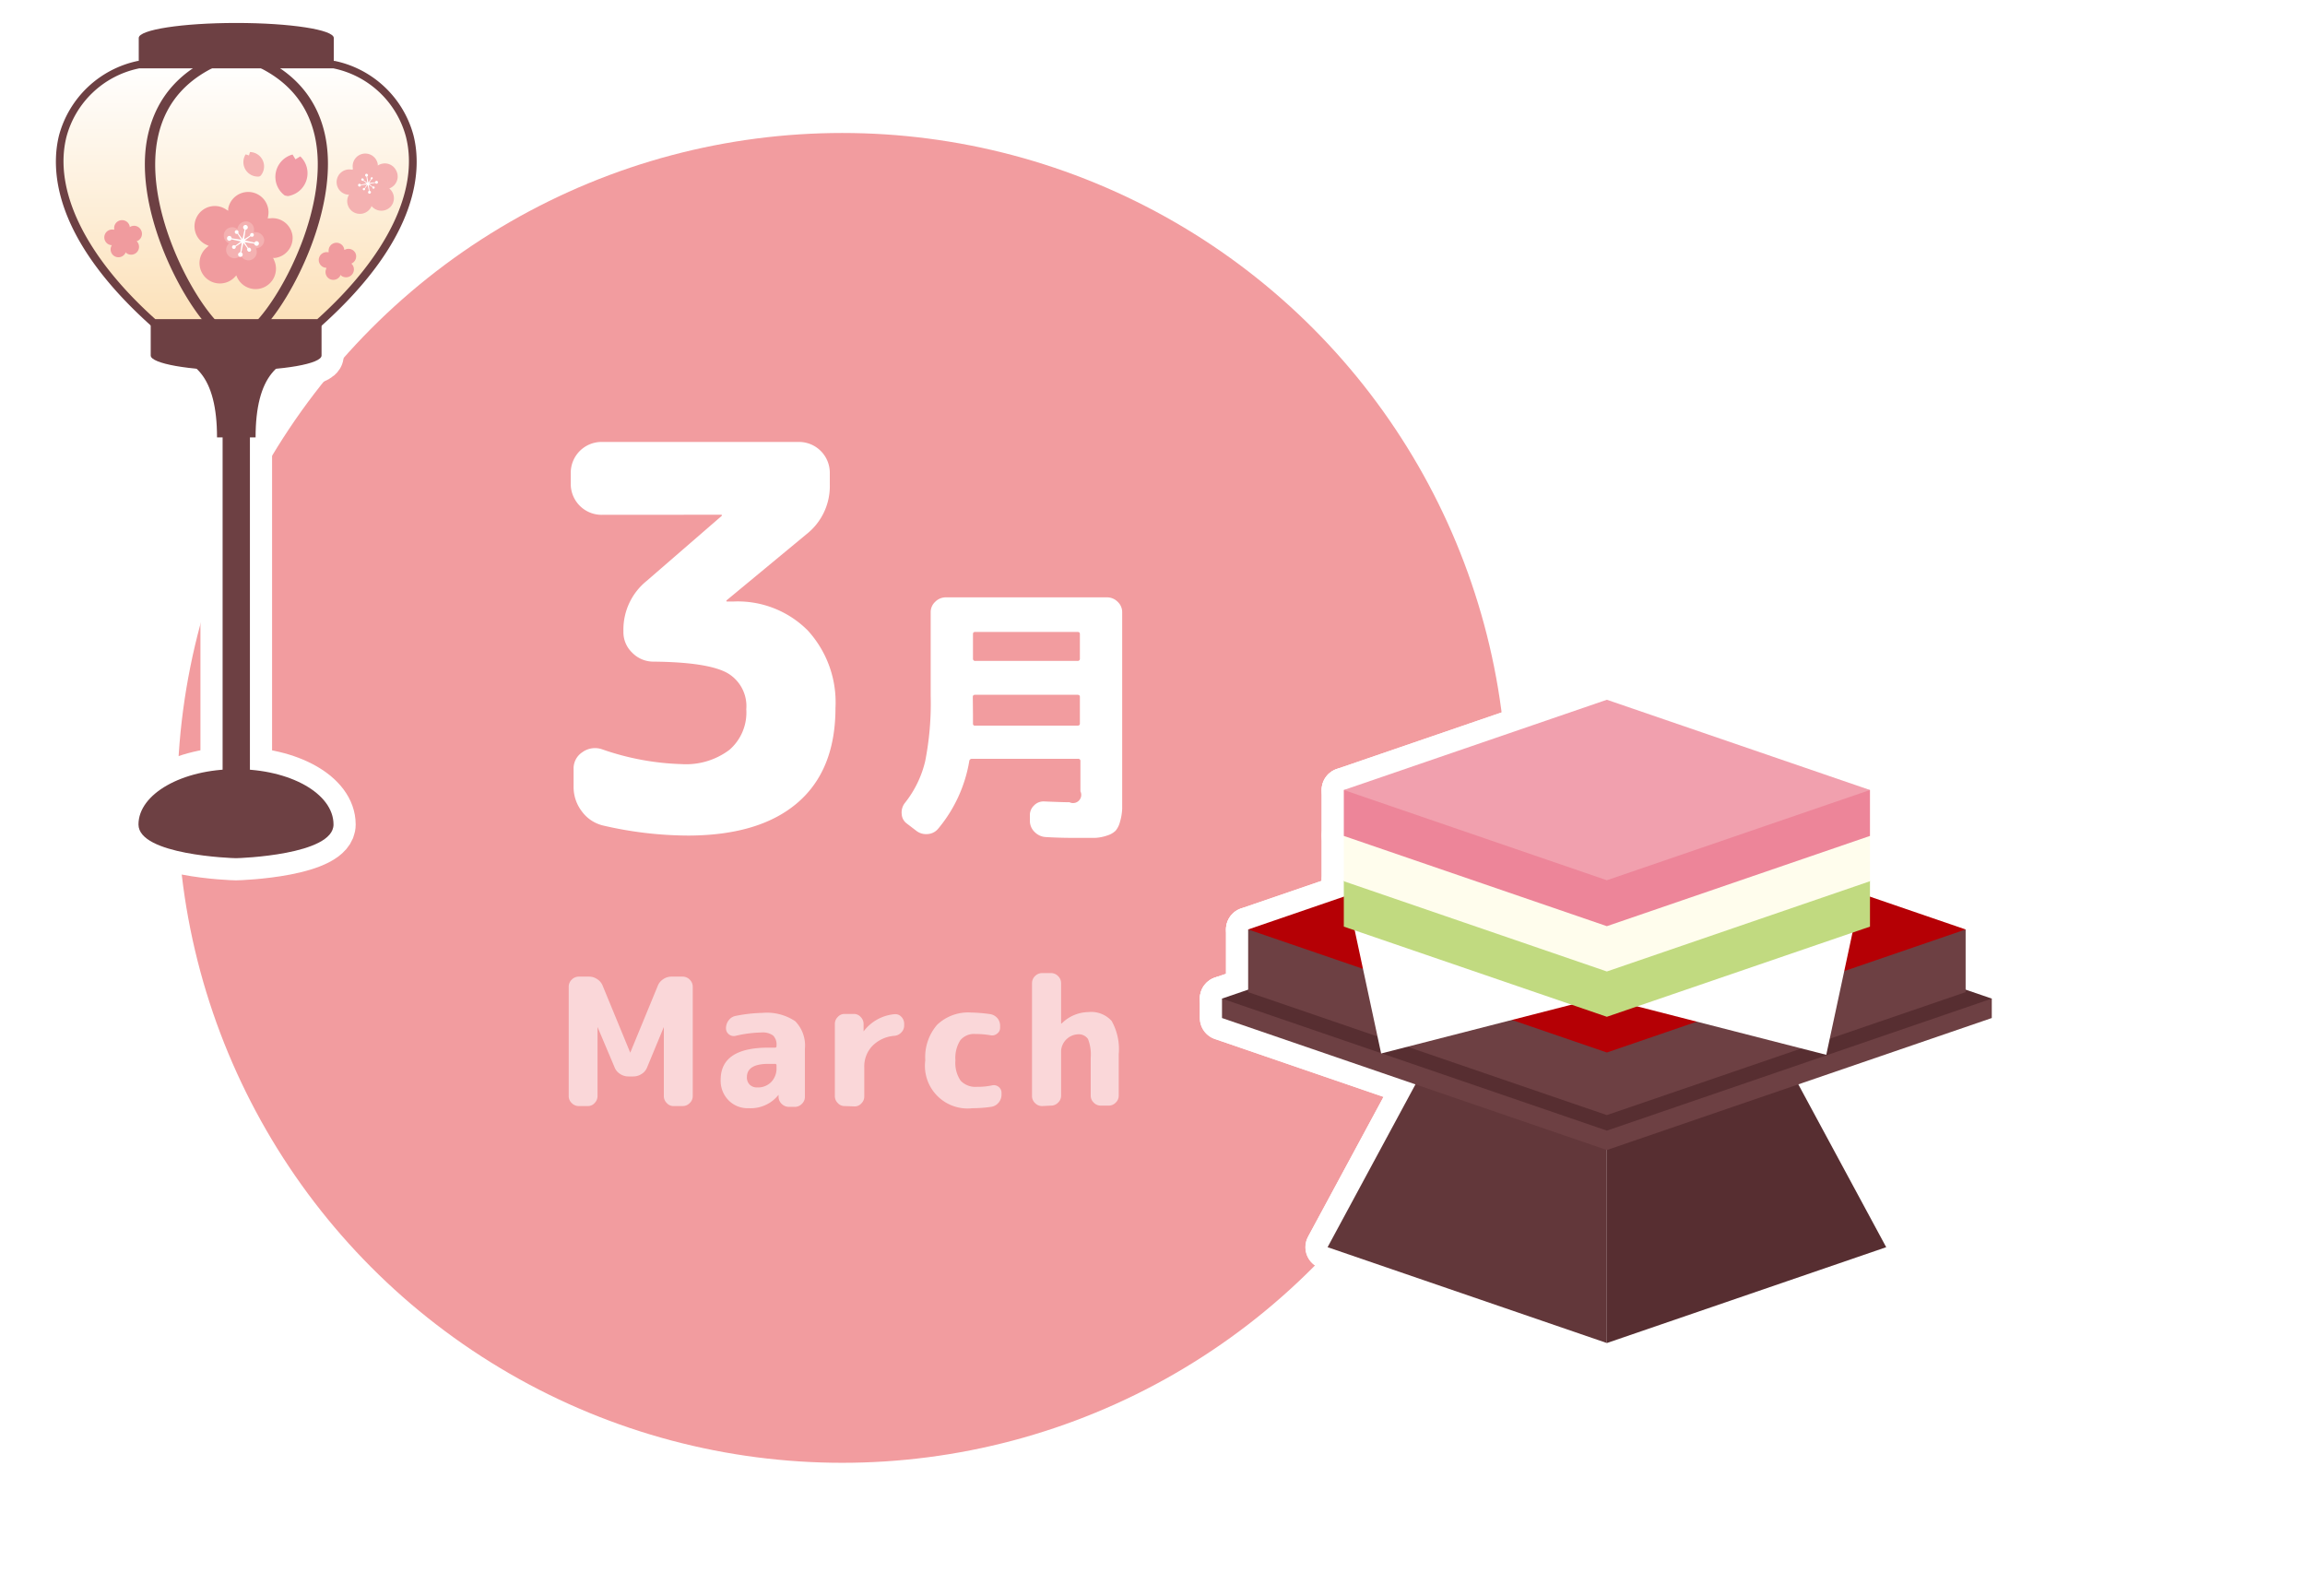 ﻿<svg xmlns="http://www.w3.org/2000/svg" xmlns:xlink="http://www.w3.org/1999/xlink" viewBox="0 0 260 180" width="260px" height="180px"><defs><style>.cls-1,.cls-16{fill:#fff;}.cls-2{fill:#f29c9f;}.cls-3{opacity:0.6;}.cls-4{fill:none;stroke:#fff;stroke-linecap:round;stroke-linejoin:round;stroke-width:5px;}.cls-5{fill:#572e31;}.cls-6{fill:#62373a;}.cls-7{fill:#6d4043;}.cls-8{fill:#b50005;}.cls-9{fill:#c1da80;}.cls-10{fill:#fffded;}.cls-11{fill:#ed8599;}.cls-12{fill:#f1a0ae;}.cls-13{fill:url(#名称未設定グラデーション_10);}.cls-14{fill:#f09b9e;}.cls-15{fill:#f4b1b1;}.cls-16{fill-rule:evenodd;}.cls-17{fill:#f09ba5;}</style><linearGradient id="名称未設定グラデーション_10" x1="26.65" y1="7.28" x2="26.65" y2="36.46" gradientUnits="userSpaceOnUse"><stop offset="0" stop-color="#fff"/><stop offset="1" stop-color="#fce1b9"/></linearGradient></defs><title>illust_event_03</title><g id="レイヤー_2" data-name="レイヤー 2"><g id="アセット用"><rect class="cls-1" width="260" height="180"/><circle class="cls-2" cx="95" cy="90" r="75"/><path class="cls-1" d="M67.8,58.07a3.48,3.48,0,0,1-3.42-3.42V53.27a3.48,3.48,0,0,1,3.42-3.42H90.18a3.48,3.48,0,0,1,3.42,3.42v1.38A6.88,6.88,0,0,1,91,60.23l-9.06,7.5v.06a.05.05,0,0,0,.06.06h.72a11.14,11.14,0,0,1,8.37,3.24,12,12,0,0,1,3.15,8.76q0,7-4.26,10.68T77.7,94.25A43,43,0,0,1,68,93.11a4.17,4.17,0,0,1-2.37-1.59,4.51,4.51,0,0,1-.93-2.79v-2a2.18,2.18,0,0,1,1-1.89,2.43,2.43,0,0,1,2.19-.33,29.69,29.69,0,0,0,9,1.68,8.13,8.13,0,0,0,5.4-1.62A5.57,5.57,0,0,0,84.18,80,4.31,4.31,0,0,0,82,75.89q-2.22-1.2-8.28-1.26a3.33,3.33,0,0,1-2.4-1,3.19,3.19,0,0,1-1-2.37v-.12a7.05,7.05,0,0,1,2.58-5.58l8.52-7.38v-.06a.05.05,0,0,0-.06-.06Z"/><path class="cls-1" d="M102.31,92.91a1.42,1.42,0,0,1-.6-1.09,1.73,1.73,0,0,1,.36-1.25,12,12,0,0,0,2.29-4.71,33.71,33.71,0,0,0,.62-7.38V69.06a1.58,1.58,0,0,1,.51-1.18,1.67,1.67,0,0,1,1.2-.5h18.18a1.67,1.67,0,0,1,1.2.5,1.58,1.58,0,0,1,.51,1.18v20c0,.92,0,1.65,0,2.18a6.1,6.1,0,0,1-.25,1.47,2.48,2.48,0,0,1-.5,1,2.35,2.35,0,0,1-.93.53,5.05,5.05,0,0,1-1.36.27c-.48,0-1.14,0-2,0s-2,0-3.54-.09a1.9,1.9,0,0,1-1.26-.54,1.74,1.74,0,0,1-.57-1.23l0-.63a1.49,1.49,0,0,1,.45-1.15,1.48,1.48,0,0,1,1.17-.47q2.13.09,2.85.09a.92.92,0,0,0,1.23-1.23V85.86a.24.24,0,0,0-.27-.27H109.63a.29.29,0,0,0-.3.27,16,16,0,0,1-3.51,7.62,1.66,1.66,0,0,1-1.19.6,1.79,1.79,0,0,1-1.3-.39Zm7.44-21.39v2.76a.24.24,0,0,0,.27.27h11.52a.24.24,0,0,0,.27-.27V71.52q0-.24-.27-.24H110Q109.75,71.28,109.75,71.52Zm0,9.09v1a.21.21,0,0,0,.24.24h11.55q.27,0,.27-.24v-3q0-.24-.27-.24H110q-.27,0-.27.24Z"/><g class="cls-3"><path class="cls-1" d="M65.29,124.76a1.08,1.08,0,0,1-.8-.34,1.06,1.06,0,0,1-.34-.79V111.3a1.1,1.1,0,0,1,.34-.8,1.12,1.12,0,0,1,.8-.34h1.14a1.63,1.63,0,0,1,.94.29,1.56,1.56,0,0,1,.62.76l3.1,7.53s0,0,0,0,0,0,0,0l3.1-7.53a1.56,1.56,0,0,1,.62-.76,1.63,1.63,0,0,1,.94-.29H77a1.12,1.12,0,0,1,.8.34,1.1,1.1,0,0,1,.34.8v12.33a1.06,1.06,0,0,1-.34.79,1.08,1.08,0,0,1-.8.34h-1a1,1,0,0,1-.79-.34,1.09,1.09,0,0,1-.33-.79v-7.79a0,0,0,0,0,0,0s0,0,0,0L73,120.38a1.52,1.52,0,0,1-.63.76,1.68,1.68,0,0,1-.95.28h-.52a1.68,1.68,0,0,1-.95-.28,1.52,1.52,0,0,1-.63-.76l-1.92-4.54s0,0,0,0a0,0,0,0,0,0,0v7.79a1.09,1.09,0,0,1-.33.79,1,1,0,0,1-.79.34Z"/><path class="cls-1" d="M84.45,125a3,3,0,0,1-2.27-.89,3.13,3.13,0,0,1-.89-2.31q0-3.63,5.4-3.63h.72c.12,0,.18-.06.18-.17v-.09a1.41,1.41,0,0,0-.39-1.11,2,2,0,0,0-1.31-.34,13.92,13.92,0,0,0-2.92.38.87.87,0,0,1-.75-.17.85.85,0,0,1-.33-.68v0a1.47,1.47,0,0,1,.31-.91,1.26,1.26,0,0,1,.79-.49,17,17,0,0,1,3-.34,5.75,5.75,0,0,1,3.71.94,3.92,3.92,0,0,1,1.09,3.12v5.41a1.06,1.06,0,0,1-.34.79,1.08,1.08,0,0,1-.8.34H89a1.14,1.14,0,0,1-.82-.33,1.11,1.11,0,0,1-.36-.8v-.23a0,0,0,0,0,0,0s0,0,0,0A4,4,0,0,1,84.45,125Zm2.24-5c-1.63,0-2.44.5-2.44,1.5a1.12,1.12,0,0,0,.32.85,1.16,1.16,0,0,0,.86.31,2.08,2.08,0,0,0,1.56-.61,2.21,2.21,0,0,0,.6-1.63v-.24a.16.16,0,0,0-.18-.18Z"/><path class="cls-1" d="M95.29,124.76a1,1,0,0,1-.79-.34,1.09,1.09,0,0,1-.33-.79V115.5a1.09,1.09,0,0,1,.33-.79,1,1,0,0,1,.79-.34h1a1,1,0,0,1,.79.34,1.09,1.09,0,0,1,.33.79v.84s0,0,0,0,0,0,0,0a4.92,4.92,0,0,1,3.46-1.94.93.93,0,0,1,.79.28,1.14,1.14,0,0,1,.33.82v.16a1.09,1.09,0,0,1-.33.8,1.19,1.19,0,0,1-.81.38A3.89,3.89,0,0,0,98.38,118a3.33,3.33,0,0,0-.89,2.41v3.26a1.09,1.09,0,0,1-.33.79,1,1,0,0,1-.79.34Z"/><path class="cls-1" d="M109.71,125a4.81,4.81,0,0,1-5.34-5.4,5.58,5.58,0,0,1,1.33-4,5.06,5.06,0,0,1,3.81-1.39,17.46,17.46,0,0,1,2.18.18,1.37,1.37,0,0,1,.81.45,1.31,1.31,0,0,1,.31.87v.21a.8.8,0,0,1-.34.67.88.88,0,0,1-.76.18,10.45,10.45,0,0,0-1.7-.14,2,2,0,0,0-1.69.71,3.72,3.72,0,0,0-.55,2.27,3.54,3.54,0,0,0,.59,2.29,2.3,2.3,0,0,0,1.85.69,7.73,7.73,0,0,0,1.68-.16.87.87,0,0,1,.75.16.85.85,0,0,1,.33.68v.2a1.37,1.37,0,0,1-.32.89,1.31,1.31,0,0,1-.8.48A14.44,14.44,0,0,1,109.71,125Z"/><path class="cls-1" d="M117.55,124.76a1.08,1.08,0,0,1-.8-.34,1.06,1.06,0,0,1-.34-.79V110.9a1.1,1.1,0,0,1,.34-.8,1.12,1.12,0,0,1,.8-.34h1a1.12,1.12,0,0,1,.8.34,1.1,1.1,0,0,1,.34.8v4.55h.06a4.35,4.35,0,0,1,3-1.29,3.1,3.1,0,0,1,2.64,1,6.47,6.47,0,0,1,.8,3.75v4.67a1.06,1.06,0,0,1-.34.79,1.08,1.08,0,0,1-.8.34h-.88a1.08,1.08,0,0,1-.8-.34,1.06,1.06,0,0,1-.34-.79v-4.26a4.74,4.74,0,0,0-.31-2.13,1.27,1.27,0,0,0-1.17-.52,2,2,0,0,0-1.86,1.84v5.07a1.06,1.06,0,0,1-.34.79,1.08,1.08,0,0,1-.8.34Z"/></g><polygon class="cls-4" points="224.66 112.63 221.72 111.62 221.72 104.84 221.71 104.84 210.93 101.14 210.93 99.4 210.93 99.33 210.93 94.29 210.93 94.22 210.93 89.11 210.92 89.11 181.25 78.93 151.58 89.11 151.58 89.11 151.58 89.11 151.58 89.11 151.58 89.11 151.58 94.22 151.58 94.29 151.58 99.33 151.58 99.4 151.58 101.14 140.8 104.84 140.79 104.84 140.79 111.62 137.85 112.63 137.84 112.63 137.84 112.64 137.84 112.64 137.84 112.64 137.84 114.83 159.66 122.32 149.75 140.68 181.25 151.49 181.25 151.49 181.25 151.49 181.25 151.49 181.25 151.49 212.76 140.68 202.85 122.32 224.67 114.83 224.67 112.63 224.66 112.63"/><path class="cls-4" d="M154.78,138.71l26.47,9.08,26.47-9.08L199.77,124a3.49,3.49,0,0,1,1.94-5l16.9-5.79a3.5,3.5,0,0,1-.39-1.6v-4.28l-8.43-2.89a3.51,3.51,0,0,1-2.36-3.31V91.6l-26.18-9-26.18,9v9.54a3.5,3.5,0,0,1-2.36,3.31l-8.42,2.89v4.28a3.5,3.5,0,0,1-.39,1.6L160.79,119a3.5,3.5,0,0,1,2,5Z"/><polygon class="cls-4" points="201.27 119.39 212.76 140.68 181.25 151.49 181.25 123.12 201.27 119.39"/><polygon class="cls-4" points="161.24 119.39 149.75 140.68 181.25 151.49 181.25 123.12 161.24 119.39"/><polygon class="cls-4" points="137.84 112.63 137.84 114.83 181.25 129.72 224.67 114.83 224.67 112.63 137.84 112.63"/><polygon class="cls-4" points="224.67 112.64 181.25 127.53 137.84 112.64 181.25 97.75 224.67 112.64"/><polygon class="cls-4" points="140.79 104.84 140.79 111.91 181.25 125.78 221.72 111.91 221.72 104.84 140.79 104.84"/><polygon class="cls-4" points="221.72 104.84 181.25 118.72 140.79 104.84 181.25 90.96 221.72 104.84"/><polygon class="cls-4" points="178.79 112.93 155.79 118.83 152.6 103.96 178.79 112.93"/><polygon class="cls-4" points="183.01 113.09 206 118.98 209.19 104.12 183.01 113.09"/><polygon class="cls-4" points="151.58 99.33 151.58 104.52 181.25 114.69 210.93 104.52 210.93 99.33 151.58 99.33"/><polygon class="cls-4" points="151.58 94.22 151.58 99.4 181.25 109.58 210.93 99.4 210.93 94.22 151.58 94.22"/><polygon class="cls-4" points="151.58 89.11 151.58 94.29 181.25 104.47 210.93 94.29 210.93 89.11 151.58 89.11"/><polygon class="cls-4" points="210.93 89.11 181.25 99.29 151.58 89.11 181.25 78.93 210.93 89.11"/><polygon class="cls-1" points="224.66 112.63 221.72 111.62 221.72 104.84 221.71 104.84 210.93 101.14 210.93 99.4 210.93 99.33 210.93 94.29 210.93 94.22 210.93 89.11 210.92 89.11 181.25 78.93 151.58 89.11 151.58 89.11 151.58 89.11 151.58 89.11 151.58 89.11 151.58 94.22 151.58 94.29 151.58 99.33 151.58 99.4 151.58 101.14 140.8 104.84 140.79 104.84 140.79 111.62 137.85 112.63 137.84 112.63 137.84 112.64 137.84 112.64 137.84 112.64 137.84 114.83 159.66 122.32 149.75 140.68 181.25 151.49 181.25 151.49 181.25 151.49 181.25 151.49 181.25 151.49 212.76 140.68 202.85 122.32 224.67 114.83 224.67 112.63 224.66 112.63"/><path class="cls-1" d="M154.78,138.71l26.47,9.08,26.47-9.08L199.77,124a3.49,3.49,0,0,1,1.94-5l16.9-5.79a3.5,3.5,0,0,1-.39-1.6v-4.28l-8.43-2.89a3.51,3.51,0,0,1-2.36-3.31V91.6l-26.18-9-26.18,9v9.54a3.5,3.5,0,0,1-2.36,3.31l-8.42,2.89v4.28a3.5,3.5,0,0,1-.39,1.6L160.79,119a3.5,3.5,0,0,1,2,5Z"/><polygon class="cls-5" points="201.27 119.39 212.76 140.68 181.25 151.49 181.25 123.12 201.27 119.39"/><polygon class="cls-6" points="161.24 119.39 149.75 140.68 181.25 151.49 181.25 123.12 161.24 119.39"/><polygon class="cls-7" points="137.84 112.63 137.84 114.83 181.25 129.72 224.67 114.83 224.67 112.63 137.84 112.63"/><polygon class="cls-5" points="224.67 112.64 181.25 127.53 137.84 112.64 181.25 97.75 224.67 112.64"/><polygon class="cls-7" points="140.79 104.84 140.79 111.91 181.25 125.78 221.72 111.91 221.72 104.84 140.79 104.84"/><polygon class="cls-8" points="221.72 104.84 181.25 118.72 140.79 104.84 181.25 90.96 221.72 104.84"/><polygon class="cls-1" points="178.79 112.93 155.79 118.83 152.6 103.96 178.79 112.93"/><polygon class="cls-1" points="183.01 113.09 206 118.98 209.19 104.12 183.01 113.09"/><polygon class="cls-9" points="151.58 99.33 151.58 104.52 181.25 114.69 210.93 104.52 210.93 99.33 151.58 99.33"/><polygon class="cls-10" points="151.58 94.22 151.58 99.4 181.25 109.58 210.93 99.4 210.93 94.22 151.58 94.22"/><polygon class="cls-11" points="151.58 89.11 151.58 94.29 181.25 104.47 210.93 94.29 210.93 89.11 151.58 89.11"/><polygon class="cls-12" points="210.93 89.11 181.25 99.29 151.58 89.11 181.25 78.93 210.93 89.11"/><rect class="cls-4" x="25.11" y="41.73" width="3.08" height="47.25"/><path class="cls-4" d="M15.65,7.8V4.28c0-.93,4.92-1.69,11-1.69s11,.76,11,1.69V7.92Z"/><path class="cls-4" d="M36.27,36.58V40.1c0,.93-4.31,1.69-9.62,1.69S17,41,17,40.1V36.46Z"/><path class="cls-4" d="M37.62,93c0,3.44-10.59,3.8-11,3.8s-11-.36-11-3.8,4.91-6.24,11-6.24S37.62,89.5,37.62,93Z"/><path class="cls-4" d="M28.83,49.34c0-6.9,2.59-9.24,6.67-9.24H17.81c4.08,0,6.67,2.34,6.67,9.24Z"/><path class="cls-4" d="M36,36.46C52,22.06,47.56,9.71,37.65,7.28h-22C5.75,9.71,1.28,22.06,17.35,36.46Z"/><path class="cls-4" d="M36,36.88H17.35a.43.43,0,0,1-.28-.11C5.85,26.73,5.73,19,6.66,15.26a11.68,11.68,0,0,1,8.9-8.39H37.75a11.66,11.66,0,0,1,8.89,8.39c.94,3.72.82,11.47-10.4,21.51A.44.44,0,0,1,36,36.88ZM17.52,36H35.79c7.87-7.09,11.52-14.58,10-20.57A10.69,10.69,0,0,0,37.6,7.71H15.71a10.69,10.69,0,0,0-8.22,7.75C6,21.45,9.65,28.94,17.52,36Z"/><path class="cls-4" d="M24.24,37.38a.59.59,0,0,1-.42-.17c-3.46-3.47-9-14.15-7.09-22.18,1-4.18,3.7-7.19,8.12-8.94a.59.59,0,0,1,.76.29.52.52,0,0,1-.3.7c-4.06,1.6-6.57,4.35-7.45,8.18-1.77,7.67,3.49,17.89,6.8,21.22a.51.51,0,0,1,0,.76A.62.62,0,0,1,24.24,37.38Z"/><path class="cls-4" d="M29.07,37.38a.62.62,0,0,1-.39-.14.51.51,0,0,1,0-.76c3.32-3.33,8.58-13.55,6.81-21.22-.89-3.83-3.39-6.58-7.45-8.18a.53.53,0,0,1-.31-.7.6.6,0,0,1,.76-.29c4.43,1.75,7.16,4.76,8.13,8.94,1.85,8-3.63,18.71-7.09,22.18A.61.61,0,0,1,29.07,37.38Z"/><path class="cls-4" d="M33,26.63a2.28,2.28,0,0,0-2.57-2l-.24,0a1.31,1.31,0,0,0,.06-.27,2.29,2.29,0,1,0-4.51-.83q0,.11,0,.24l-.23-.14a2.29,2.29,0,1,0-2.19,4l.22.1-.21.18a2.3,2.3,0,1,0,3.16,3.33l.17-.18a1.45,1.45,0,0,0,.1.25,2.29,2.29,0,1,0,4.14-2c0-.07-.07-.14-.11-.22a1.23,1.23,0,0,0,.27,0A2.28,2.28,0,0,0,33,26.63Zm-5.64.72Z"/><path class="cls-4" d="M29.8,27a1,1,0,0,0-1.06-.81l-.1,0a.61.61,0,0,0,0-.11.94.94,0,0,0-.75-1.1,1,1,0,0,0-1.1.76s0,.06,0,.1a.21.21,0,0,0-.1-.06.94.94,0,1,0-.89,1.65l.09,0-.09.07a.94.94,0,0,0,1.3,1.37l.06-.07.05.1a.94.94,0,0,0,1.69-.81l0-.09H29A.94.94,0,0,0,29.8,27Zm-2.32.29Z"/><path class="cls-4" d="M26.12,26.94a.25.25,0,0,1-.3.21.26.26,0,0,1-.21-.3.26.26,0,1,1,.51.09Z"/><path class="cls-4" d="M29.2,27.51a.25.25,0,0,1-.3.21.25.25,0,0,1-.21-.3.26.26,0,0,1,.3-.21A.25.25,0,0,1,29.2,27.51Z"/><path class="cls-4" d="M27.17,28.46a.26.26,0,1,1-.31.21A.28.28,0,0,1,27.17,28.46Z"/><path class="cls-4" d="M27.74,25.38a.28.28,0,0,1,.21.31.27.27,0,0,1-.31.21.26.26,0,0,1,.1-.52Z"/><path class="cls-4" d="M26.87,26.06a.21.21,0,1,1-.29-.06A.21.21,0,0,1,26.87,26.06Z"/><path class="cls-4" d="M28.6,26.38a.21.21,0,1,1-.29-.06A.21.21,0,0,1,28.6,26.38Z"/><path class="cls-4" d="M26.56,27.75a.21.21,0,1,1-.29-.06A.21.21,0,0,1,26.56,27.75Z"/><path class="cls-4" d="M28.28,28.07a.2.2,0,0,1-.05.29.21.21,0,0,1-.29-.06.21.21,0,1,1,.34-.23Z"/><polygon class="cls-4" points="28.89 27.4 27.63 27.12 28.42 26.54 28.37 26.46 27.54 26.99 27.73 25.71 27.63 25.69 27.35 26.96 26.76 26.16 26.69 26.21 27.22 27.04 25.94 26.85 25.92 26.96 27.18 27.24 26.39 27.82 26.44 27.89 27.27 27.37 27.08 28.65 27.18 28.67 27.46 27.4 28.05 28.2 28.12 28.15 27.59 27.32 28.87 27.51 28.89 27.4"/><path class="cls-4" d="M44.67,19.2a1.42,1.42,0,0,0-1.93-.6l-.13.07a.78.78,0,0,0,0-.16,1.42,1.42,0,1,0-2.81.47.4.4,0,0,0,0,.15l-.17,0a1.43,1.43,0,1,0-.41,2.83h.15a1.09,1.09,0,0,0-.08.15,1.43,1.43,0,0,0,2.56,1.27l.06-.14a1.31,1.31,0,0,0,.11.12,1.43,1.43,0,0,0,2,0,1.42,1.42,0,0,0,0-2,.52.52,0,0,0-.11-.1l.15-.07A1.43,1.43,0,0,0,44.67,19.2Zm-3.14,1.63Z"/><path class="cls-4" d="M40.71,20.86a.16.16,0,0,1-.13.19.18.18,0,0,1-.19-.13.16.16,0,0,1,.32-.06Z"/><path class="cls-4" d="M42.63,20.53a.16.16,0,0,1-.13.19.16.16,0,0,1-.19-.13.18.18,0,0,1,.14-.19A.16.16,0,0,1,42.63,20.53Z"/><path class="cls-4" d="M41.65,21.53a.16.16,0,0,1,.19.13.18.18,0,0,1-.14.19.16.16,0,0,1-.18-.14A.15.15,0,0,1,41.65,21.53Z"/><path class="cls-4" d="M41.32,19.6a.18.18,0,0,1,.19.14.17.17,0,0,1-.13.18.16.16,0,0,1-.19-.13A.16.16,0,0,1,41.32,19.6Z"/><path class="cls-4" d="M41,20.18a.13.13,0,0,1,0,.18.12.12,0,0,1-.18,0,.13.13,0,1,1,.15-.21Z"/><path class="cls-4" d="M42,20a.13.13,0,0,1-.15.21.12.12,0,0,1,0-.18A.13.13,0,0,1,42,20Z"/><path class="cls-4" d="M41.14,21.24a.13.13,0,1,1-.18,0A.13.13,0,0,1,41.14,21.24Z"/><path class="cls-4" d="M42.22,21.06a.13.13,0,0,1-.15.21.13.13,0,1,1,.15-.21Z"/><polygon class="cls-4" points="42.43 20.54 41.63 20.64 41.97 20.13 41.92 20.1 41.55 20.59 41.39 19.8 41.32 19.81 41.43 20.61 40.92 20.27 40.89 20.31 41.37 20.69 40.58 20.85 40.59 20.91 41.4 20.81 41.06 21.32 41.1 21.35 41.47 20.86 41.64 21.65 41.7 21.64 41.59 20.84 42.11 21.18 42.14 21.14 41.65 20.76 42.44 20.6 42.43 20.54"/><path class="cls-4" d="M15.9,25.94a.88.88,0,0,0-1.19-.37l-.08.05s0-.07,0-.11a.89.89,0,0,0-1.75.3.29.29,0,0,1,0,.09l-.1,0a.88.88,0,0,0-.26,1.75h.1a.41.41,0,0,0-.05.09.88.88,0,1,0,1.58.79.36.36,0,0,0,0-.09l.07.08a.89.89,0,0,0,1.24-1.27l-.07-.06.09,0A.89.89,0,0,0,15.9,25.94ZM14,27Z"/><path class="cls-4" d="M40.09,28.54a.88.88,0,0,0-1.19-.37l-.08,0s0-.08,0-.11a.89.89,0,0,0-1.75.3s0,.06,0,.09l-.1,0a.88.88,0,0,0-.26,1.75h.1a.41.41,0,0,0,0,.09.89.89,0,0,0,.4,1.19.89.89,0,0,0,1.18-.4l0-.09.07.08a.89.89,0,0,0,1.24-1.27l-.07-.06.09-.05A.88.88,0,0,0,40.09,28.54Zm-1.94,1Z"/><path class="cls-4" d="M32.12,22.05A2.61,2.61,0,0,1,33,17.43l.33.54.54-.33a2.61,2.61,0,0,1-1.41,4.48Z"/><path class="cls-4" d="M29.24,19.91a1.63,1.63,0,0,1-1.53-2.5l.37.12.12-.38a1.62,1.62,0,0,1,1.2,2.67Z"/><rect class="cls-7" x="25.11" y="41.73" width="3.08" height="47.25"/><path class="cls-7" d="M15.65,7.8V4.28c0-.93,4.92-1.69,11-1.69s11,.76,11,1.69V7.92Z"/><path class="cls-7" d="M36.27,36.58V40.1c0,.93-4.31,1.69-9.62,1.69S17,41,17,40.1V36.46Z"/><path class="cls-7" d="M37.62,93c0,3.44-10.59,3.8-11,3.8s-11-.36-11-3.8,4.91-6.24,11-6.24S37.62,89.5,37.62,93Z"/><path class="cls-7" d="M28.83,49.34c0-6.9,2.59-9.24,6.67-9.24H17.81c4.08,0,6.67,2.34,6.67,9.24Z"/><path class="cls-13" d="M36,36.46C52,22.06,47.56,9.71,37.65,7.28h-22C5.75,9.71,1.28,22.06,17.35,36.46Z"/><path class="cls-7" d="M36,36.88H17.35a.43.43,0,0,1-.28-.11C5.85,26.73,5.73,19,6.66,15.26a11.68,11.68,0,0,1,8.9-8.39H37.75a11.66,11.66,0,0,1,8.89,8.39c.94,3.72.82,11.47-10.4,21.51A.44.44,0,0,1,36,36.88ZM17.52,36H35.79c7.87-7.09,11.52-14.58,10-20.57A10.69,10.69,0,0,0,37.6,7.71H15.71a10.69,10.69,0,0,0-8.22,7.75C6,21.45,9.65,28.94,17.52,36Z"/><path class="cls-7" d="M24.24,37.38a.59.59,0,0,1-.42-.17c-3.46-3.47-9-14.15-7.09-22.18,1-4.18,3.7-7.19,8.12-8.94a.59.59,0,0,1,.76.29.52.52,0,0,1-.3.7c-4.06,1.6-6.57,4.35-7.45,8.18-1.77,7.67,3.49,17.89,6.8,21.22a.51.51,0,0,1,0,.76A.62.62,0,0,1,24.24,37.38Z"/><path class="cls-7" d="M29.07,37.38a.62.62,0,0,1-.39-.14.51.51,0,0,1,0-.76c3.32-3.33,8.58-13.55,6.81-21.22-.89-3.83-3.39-6.58-7.45-8.18a.53.53,0,0,1-.31-.7.6.6,0,0,1,.76-.29c4.43,1.75,7.16,4.76,8.13,8.94,1.85,8-3.63,18.71-7.09,22.18A.61.61,0,0,1,29.07,37.38Z"/><path class="cls-14" d="M33,26.63a2.28,2.28,0,0,0-2.57-2l-.24,0a1.31,1.31,0,0,0,.06-.27,2.29,2.29,0,1,0-4.51-.83q0,.11,0,.24l-.23-.14a2.29,2.29,0,1,0-2.19,4l.22.1-.21.18a2.3,2.3,0,1,0,3.16,3.33l.17-.18a1.45,1.45,0,0,0,.1.25,2.29,2.29,0,1,0,4.14-2c0-.07-.07-.14-.11-.22a1.23,1.23,0,0,0,.27,0A2.28,2.28,0,0,0,33,26.63Zm-5.64.72Z"/><path class="cls-15" d="M29.8,27a1,1,0,0,0-1.06-.81l-.1,0a.61.61,0,0,0,0-.11.94.94,0,0,0-.75-1.1,1,1,0,0,0-1.1.76s0,.06,0,.1a.21.21,0,0,0-.1-.06.94.94,0,1,0-.89,1.65l.09,0-.09.07a.94.94,0,0,0,1.3,1.37l.06-.07.05.1a.94.94,0,0,0,1.69-.81l0-.09H29A.94.94,0,0,0,29.8,27Zm-2.32.29Z"/><path class="cls-16" d="M26.12,26.94a.25.25,0,0,1-.3.21.26.26,0,0,1-.21-.3.26.26,0,1,1,.51.09Z"/><path class="cls-16" d="M29.2,27.51a.25.25,0,0,1-.3.21.25.25,0,0,1-.21-.3.26.26,0,0,1,.3-.21A.25.25,0,0,1,29.2,27.51Z"/><path class="cls-16" d="M27.17,28.46a.26.26,0,1,1-.31.21A.28.28,0,0,1,27.17,28.46Z"/><path class="cls-16" d="M27.74,25.38a.28.28,0,0,1,.21.31.27.27,0,0,1-.31.21.26.26,0,0,1,.1-.52Z"/><path class="cls-16" d="M26.87,26.06a.21.21,0,1,1-.29-.06A.21.21,0,0,1,26.87,26.06Z"/><path class="cls-16" d="M28.6,26.38a.21.21,0,1,1-.29-.06A.21.21,0,0,1,28.6,26.38Z"/><path class="cls-16" d="M26.56,27.75a.21.21,0,1,1-.29-.06A.21.21,0,0,1,26.56,27.75Z"/><path class="cls-16" d="M28.28,28.07a.2.2,0,0,1-.05.29.21.21,0,0,1-.29-.06.21.21,0,1,1,.34-.23Z"/><polygon class="cls-16" points="28.89 27.4 27.63 27.12 28.42 26.54 28.37 26.46 27.54 26.99 27.73 25.71 27.63 25.69 27.35 26.96 26.76 26.16 26.69 26.21 27.22 27.04 25.94 26.85 25.92 26.96 27.18 27.24 26.39 27.82 26.44 27.89 27.27 27.37 27.08 28.65 27.18 28.67 27.46 27.4 28.05 28.2 28.12 28.15 27.59 27.32 28.87 27.51 28.89 27.4"/><path class="cls-15" d="M44.67,19.2a1.42,1.42,0,0,0-1.93-.6l-.13.07a.78.78,0,0,0,0-.16,1.42,1.42,0,1,0-2.81.47.4.4,0,0,0,0,.15l-.17,0a1.43,1.43,0,1,0-.41,2.83h.15a1.09,1.09,0,0,0-.08.15,1.43,1.43,0,0,0,2.56,1.27l.06-.14a1.31,1.31,0,0,0,.11.12,1.43,1.43,0,0,0,2,0,1.42,1.42,0,0,0,0-2,.52.52,0,0,0-.11-.1l.15-.07A1.43,1.43,0,0,0,44.67,19.2Zm-3.14,1.63Z"/><path class="cls-16" d="M40.71,20.86a.16.16,0,0,1-.13.19.18.18,0,0,1-.19-.13.16.16,0,0,1,.32-.06Z"/><path class="cls-16" d="M42.63,20.53a.16.16,0,0,1-.13.19.16.16,0,0,1-.19-.13.18.18,0,0,1,.14-.19A.16.16,0,0,1,42.63,20.53Z"/><path class="cls-16" d="M41.65,21.53a.16.16,0,0,1,.19.13.18.18,0,0,1-.14.19.16.16,0,0,1-.18-.14A.15.15,0,0,1,41.65,21.53Z"/><path class="cls-16" d="M41.32,19.6a.18.18,0,0,1,.19.14.17.17,0,0,1-.13.18.16.16,0,0,1-.19-.13A.16.16,0,0,1,41.32,19.6Z"/><path class="cls-16" d="M41,20.18a.13.13,0,0,1,0,.18.12.12,0,0,1-.18,0,.13.13,0,1,1,.15-.21Z"/><path class="cls-16" d="M42,20a.13.13,0,0,1-.15.21.12.12,0,0,1,0-.18A.13.13,0,0,1,42,20Z"/><path class="cls-16" d="M41.14,21.24a.13.13,0,1,1-.18,0A.13.13,0,0,1,41.14,21.24Z"/><path class="cls-16" d="M42.22,21.06a.13.13,0,0,1-.15.21.13.13,0,1,1,.15-.21Z"/><polygon class="cls-16" points="42.43 20.54 41.63 20.64 41.97 20.13 41.92 20.1 41.55 20.59 41.39 19.8 41.32 19.81 41.43 20.61 40.92 20.27 40.89 20.31 41.37 20.69 40.58 20.85 40.59 20.91 41.4 20.81 41.06 21.32 41.1 21.35 41.47 20.86 41.64 21.65 41.7 21.64 41.59 20.84 42.11 21.18 42.14 21.14 41.65 20.76 42.44 20.6 42.43 20.54"/><path class="cls-14" d="M15.9,25.94a.88.88,0,0,0-1.19-.37l-.08.05s0-.07,0-.11a.89.89,0,0,0-1.75.3.29.29,0,0,1,0,.09l-.1,0a.88.88,0,0,0-.26,1.75h.1a.41.41,0,0,0-.05.09.88.88,0,1,0,1.58.79.36.36,0,0,0,0-.09l.07.08a.89.89,0,0,0,1.24-1.27l-.07-.06.09,0A.89.89,0,0,0,15.9,25.94ZM14,27Z"/><path class="cls-14" d="M40.09,28.54a.88.88,0,0,0-1.19-.37l-.08,0s0-.08,0-.11a.89.89,0,0,0-1.75.3s0,.06,0,.09l-.1,0a.88.88,0,0,0-.26,1.75h.1a.41.41,0,0,0,0,.09.89.89,0,0,0,.4,1.19.89.89,0,0,0,1.18-.4l0-.09.07.08a.89.89,0,0,0,1.24-1.27l-.07-.06.09-.05A.88.88,0,0,0,40.09,28.54Zm-1.94,1Z"/><path class="cls-17" d="M32.12,22.05A2.61,2.61,0,0,1,33,17.43l.33.54.54-.33a2.61,2.61,0,0,1-1.41,4.48Z"/><path class="cls-15" d="M29.24,19.91a1.63,1.63,0,0,1-1.53-2.5l.37.12.12-.38a1.62,1.62,0,0,1,1.2,2.67Z"/></g></g></svg>
